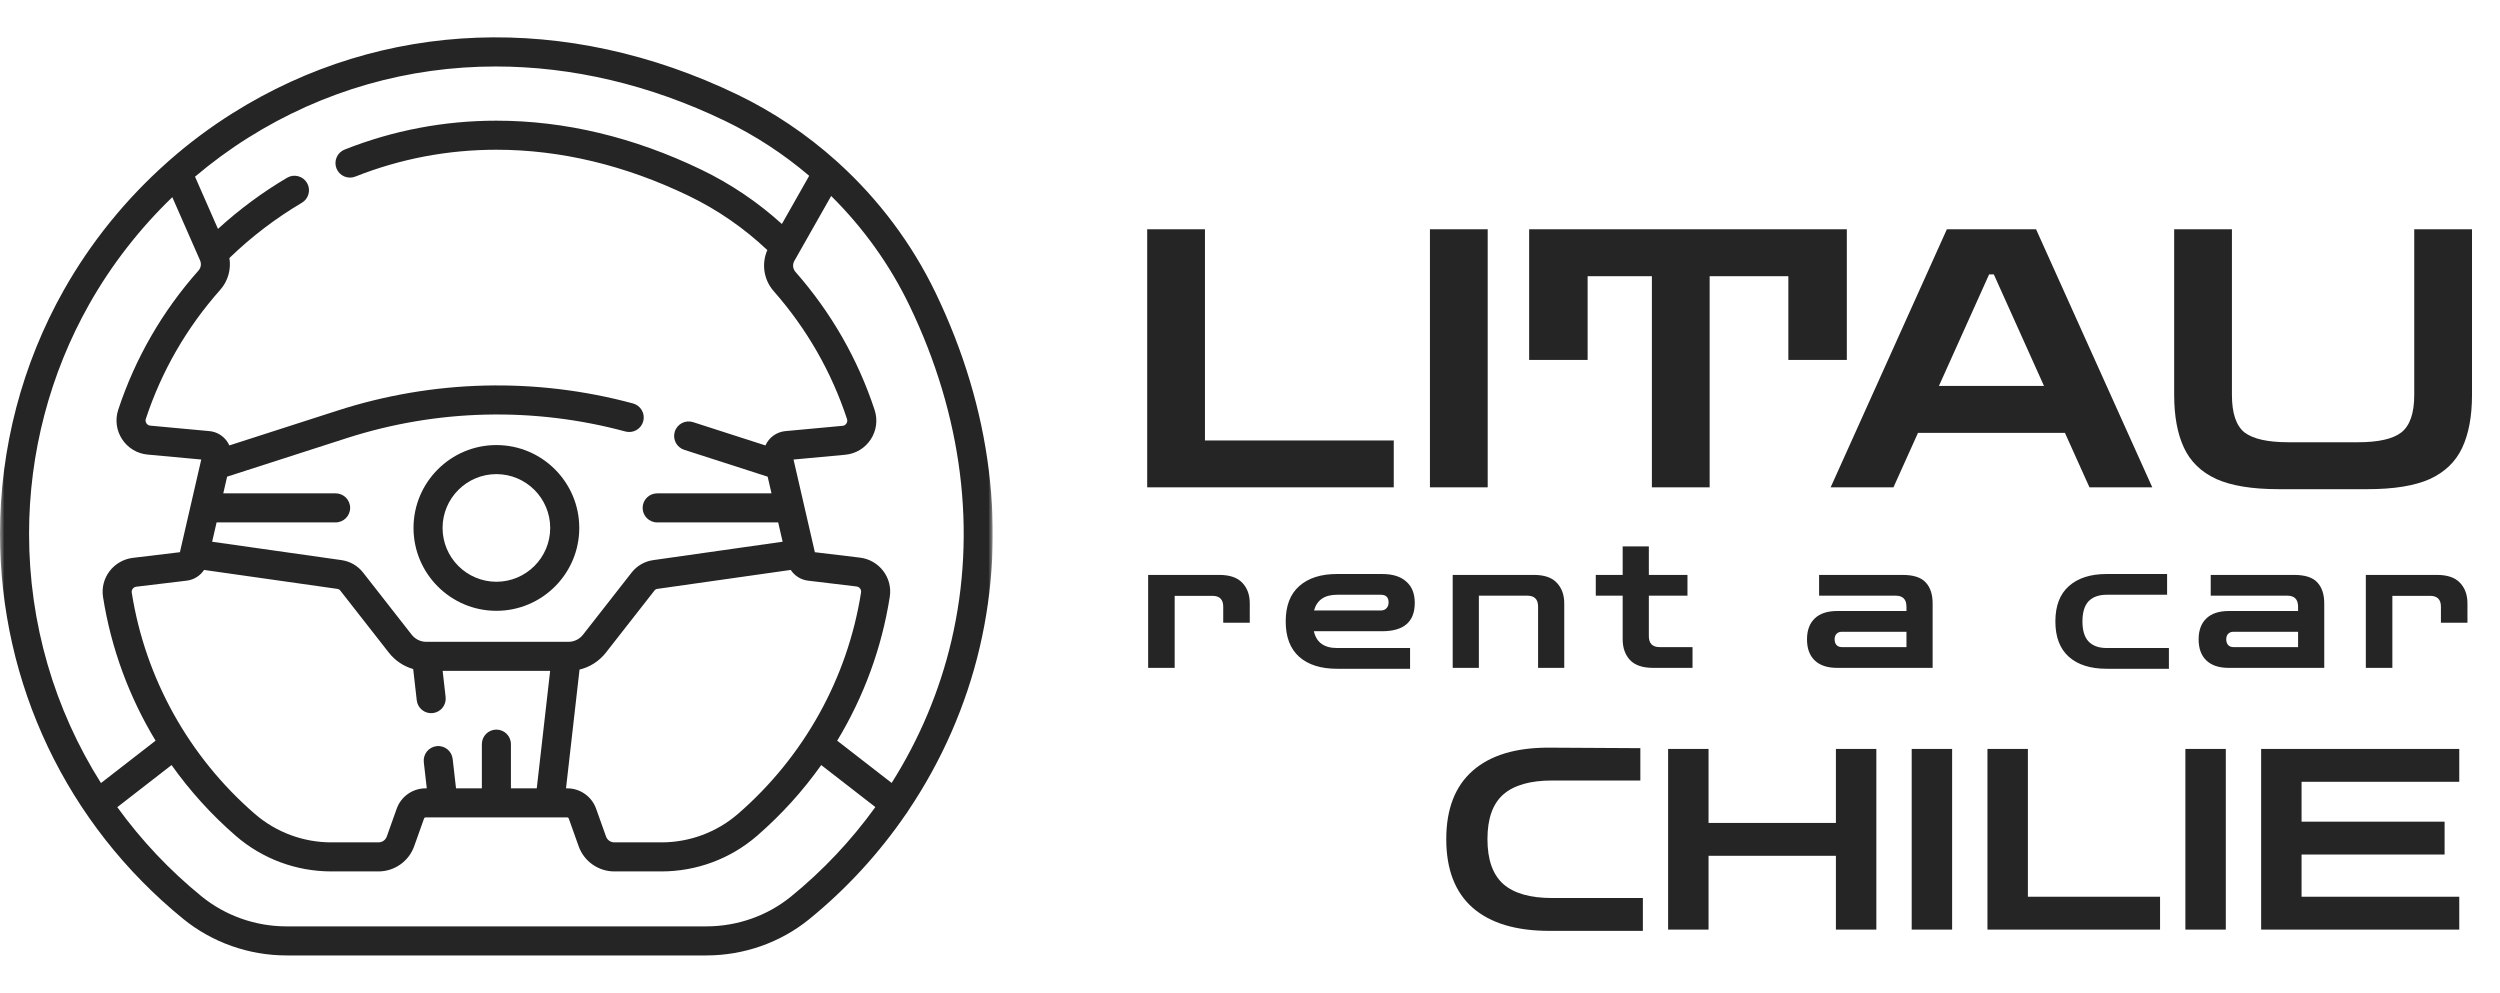 <?xml version="1.0" encoding="UTF-8"?> <svg xmlns="http://www.w3.org/2000/svg" width="277" height="110" viewBox="0 0 277 110" fill="none"><g clip-path="url(#clip0_9_156)"><mask id="mask0_9_156" style="mask-type:luminance" maskUnits="userSpaceOnUse" x="0" y="0" width="110" height="110"><path d="M110 0H0V110H110V0Z" fill="white"></path></mask><g mask="url(#mask0_9_156)"><path d="M103.671 32.46C101.037 26.988 97.355 22.095 92.899 18.044C92.829 17.967 92.751 17.896 92.666 17.834C89.388 14.894 85.699 12.406 81.7 10.479C62.765 1.357 42.384 2.107 25.782 12.537C23.275 14.111 20.905 15.889 18.69 17.839C18.611 17.898 18.538 17.964 18.471 18.036C13.941 22.067 10.074 26.831 7.084 32.121C2.45 40.322 0 49.666 0 59.142C0 75.752 7.395 91.301 20.288 101.804C23.5 104.421 27.567 105.862 31.739 105.862H78.262C82.424 105.862 86.468 104.439 89.65 101.855C93.8 98.484 97.423 94.526 100.415 90.148C100.433 90.127 100.452 90.108 100.47 90.085C100.538 89.997 100.596 89.903 100.644 89.806C104.342 84.309 107.05 78.164 108.561 71.695C111.552 58.885 109.861 45.318 103.671 32.46ZM27.494 15.263C35.861 10.007 45.258 7.366 54.93 7.366C63.344 7.366 71.968 9.365 80.303 13.38C83.682 15.008 86.824 17.066 89.659 19.479L86.633 24.816C83.947 22.384 80.948 20.362 77.694 18.794C70.225 15.196 62.59 13.371 55 13.371C49.207 13.371 43.555 14.446 38.202 16.566C38.003 16.642 37.821 16.756 37.667 16.903C37.513 17.05 37.389 17.226 37.304 17.421C37.218 17.616 37.172 17.826 37.168 18.039C37.164 18.252 37.203 18.463 37.281 18.661C37.359 18.859 37.476 19.04 37.625 19.192C37.773 19.345 37.951 19.466 38.146 19.55C38.342 19.633 38.553 19.677 38.766 19.678C38.979 19.68 39.19 19.639 39.387 19.559C44.361 17.589 49.614 16.591 55 16.591C62.102 16.591 69.267 18.308 76.297 21.695C79.495 23.236 82.425 25.258 85.02 27.71C84.357 29.219 84.616 30.996 85.722 32.253C89.385 36.419 92.12 41.187 93.849 46.427C93.876 46.509 93.885 46.597 93.874 46.683C93.862 46.769 93.831 46.851 93.783 46.923C93.736 46.996 93.673 47.057 93.599 47.102C93.525 47.147 93.441 47.174 93.355 47.181L87.02 47.767C86.544 47.811 86.088 47.982 85.699 48.261C85.311 48.54 85.004 48.918 84.811 49.355L76.796 46.774C75.951 46.501 75.042 46.966 74.77 47.813C74.705 48.014 74.68 48.226 74.697 48.437C74.715 48.647 74.773 48.853 74.869 49.041C74.966 49.229 75.098 49.396 75.26 49.533C75.421 49.67 75.607 49.774 75.808 49.838L85.057 52.817L85.482 54.664H72.813C71.924 54.664 71.204 55.384 71.204 56.273C71.204 57.162 71.924 57.883 72.813 57.883H86.223L86.715 60.023L72.369 62.062C71.424 62.195 70.568 62.69 69.981 63.443L64.602 70.32C64.41 70.568 64.162 70.769 63.88 70.906C63.598 71.044 63.287 71.115 62.973 71.114H47.241C46.926 71.115 46.616 71.044 46.334 70.906C46.051 70.769 45.804 70.568 45.611 70.32L40.233 63.443C39.646 62.69 38.79 62.195 37.845 62.062L23.505 60.024L23.998 57.883H37.186C38.075 57.883 38.796 57.162 38.796 56.273C38.796 55.384 38.075 54.663 37.186 54.663H24.739L25.165 52.814L38.395 48.553C48.429 45.321 59.116 45.065 69.299 47.811C69.711 47.922 70.151 47.865 70.521 47.652C70.891 47.439 71.161 47.088 71.272 46.676C71.384 46.264 71.327 45.824 71.114 45.454C70.901 45.084 70.55 44.814 70.138 44.702C59.352 41.794 48.035 42.066 37.408 45.489L25.41 49.353C25.334 49.184 25.242 49.02 25.131 48.867C24.907 48.557 24.618 48.298 24.285 48.108C23.953 47.918 23.583 47.802 23.202 47.767L16.651 47.161C16.565 47.154 16.481 47.126 16.407 47.082C16.333 47.037 16.27 46.976 16.223 46.903C16.175 46.831 16.144 46.748 16.133 46.662C16.121 46.576 16.13 46.489 16.158 46.407C17.908 41.111 20.683 36.3 24.407 32.107C25.265 31.14 25.621 29.84 25.418 28.59C27.841 26.243 30.532 24.189 33.437 22.473C33.62 22.366 33.781 22.224 33.91 22.055C34.038 21.886 34.132 21.693 34.185 21.488C34.239 21.282 34.252 21.068 34.222 20.858C34.193 20.648 34.122 20.445 34.014 20.263C33.906 20.08 33.763 19.92 33.593 19.793C33.423 19.665 33.23 19.573 33.024 19.521C32.819 19.468 32.605 19.457 32.394 19.488C32.184 19.519 31.982 19.591 31.8 19.7C29.062 21.319 26.499 23.216 24.151 25.363L21.609 19.575C23.466 18.006 25.43 16.56 27.494 15.263ZM81.761 90.183C79.415 92.215 76.407 93.334 73.293 93.334H68.062C67.862 93.333 67.667 93.271 67.504 93.156C67.34 93.04 67.216 92.878 67.149 92.689L66.048 89.599C65.812 88.941 65.379 88.372 64.808 87.969C64.237 87.566 63.556 87.35 62.857 87.349H62.714L64.213 74.188C65.362 73.914 66.391 73.26 67.139 72.303L72.518 65.426C72.593 65.33 72.702 65.267 72.823 65.25L87.612 63.148C88.039 63.794 88.735 64.242 89.532 64.337L94.904 64.981C94.982 64.991 95.057 65.015 95.125 65.054C95.192 65.093 95.252 65.146 95.299 65.208C95.352 65.279 95.438 65.428 95.406 65.631C93.919 75.131 89.073 83.851 81.761 90.183ZM56.61 87.349V82.45C56.61 81.561 55.889 80.84 55 80.84C54.111 80.84 53.39 81.561 53.39 82.45V87.349H50.527L50.156 84.089C50.055 83.206 49.257 82.57 48.374 82.672C47.95 82.72 47.562 82.935 47.297 83.269C47.031 83.603 46.909 84.029 46.957 84.454L47.287 87.349H47.146C46.447 87.35 45.766 87.566 45.194 87.969C44.623 88.372 44.191 88.941 43.955 89.599L42.855 92.689C42.787 92.878 42.663 93.04 42.5 93.156C42.337 93.271 42.141 93.333 41.941 93.334H36.707C33.593 93.334 30.586 92.215 28.24 90.184C20.935 83.858 16.09 75.147 14.598 65.657C14.587 65.583 14.59 65.507 14.609 65.435C14.627 65.362 14.66 65.293 14.706 65.234C14.762 65.16 14.887 65.033 15.1 65.007L20.69 64.337C21.487 64.242 22.182 63.794 22.61 63.149L37.392 65.25C37.513 65.267 37.622 65.33 37.697 65.426L43.076 72.303C43.776 73.199 44.721 73.828 45.781 74.13L46.176 77.593C46.224 78.017 46.439 78.405 46.773 78.671C47.107 78.936 47.533 79.059 47.957 79.01C48.382 78.962 48.769 78.747 49.035 78.413C49.301 78.079 49.423 77.653 49.375 77.229L49.045 74.334H60.956L59.473 87.349H56.61ZM9.887 33.705C12.362 29.326 15.477 25.33 19.091 21.848L22.168 28.853C22.334 29.23 22.267 29.668 22 29.969C17.984 34.492 14.99 39.682 13.101 45.397C12.921 45.939 12.865 46.514 12.94 47.081C13.014 47.647 13.216 48.19 13.53 48.667C13.841 49.145 14.258 49.547 14.747 49.842C15.236 50.136 15.786 50.316 16.355 50.367L22.299 50.916L19.981 60.983L19.935 61.184L14.717 61.81C14.21 61.872 13.72 62.035 13.278 62.289C12.835 62.543 12.447 62.884 12.138 63.29C11.513 64.117 11.257 65.135 11.417 66.156C12.307 71.815 14.303 77.216 17.238 82.067L11.188 86.761C6.031 78.597 3.22 69.072 3.22 59.142C3.22 50.22 5.525 41.424 9.887 33.705ZM87.62 99.356C85.01 101.475 81.687 102.642 78.262 102.642H31.739C28.306 102.642 24.961 101.458 22.321 99.307C18.796 96.437 15.661 93.117 12.997 89.433L19.009 84.769C21.061 87.661 23.453 90.296 26.133 92.618C29.064 95.155 32.819 96.553 36.707 96.553H41.942C43.709 96.553 45.295 95.434 45.888 93.769L46.989 90.679C47 90.647 47.022 90.618 47.05 90.599C47.078 90.579 47.112 90.568 47.146 90.568H62.857C62.928 90.568 62.992 90.613 63.015 90.679L64.116 93.769C64.709 95.434 66.294 96.553 68.062 96.553H73.293C77.181 96.553 80.937 95.155 83.869 92.617C86.549 90.295 88.94 87.661 90.992 84.769L96.99 89.423C94.328 93.113 91.18 96.464 87.62 99.356ZM105.426 70.963C104.118 76.561 101.858 81.902 98.796 86.75L92.762 82.068C95.702 77.208 97.7 71.798 98.587 66.129C98.747 65.108 98.49 64.09 97.865 63.264C97.556 62.858 97.169 62.518 96.726 62.264C96.283 62.009 95.794 61.846 95.287 61.785L90.287 61.185L87.923 50.917L93.651 50.387C94.809 50.28 95.839 49.661 96.476 48.688C97.114 47.715 97.27 46.523 96.906 45.418C95.04 39.765 92.091 34.62 88.139 30.127C87.994 29.962 87.904 29.756 87.882 29.538C87.859 29.32 87.905 29.1 88.013 28.909L92.092 21.714C95.637 25.221 98.589 29.326 100.77 33.856C106.638 46.045 108.248 58.876 105.426 70.963Z" fill="#252525"></path><path d="M55 49.313C49.937 49.313 45.817 53.432 45.817 58.496C45.817 63.559 49.937 67.679 55 67.679C60.063 67.679 64.183 63.559 64.183 58.496C64.183 53.432 60.063 49.313 55 49.313ZM55 64.459C51.712 64.459 49.037 61.784 49.037 58.496C49.037 55.208 51.712 52.532 55 52.532C58.288 52.532 60.963 55.208 60.963 58.496C60.963 61.784 58.288 64.459 55 64.459Z" fill="#252525"></path></g></g><path d="M171.67 103.14C167.974 103.14 165.146 102.291 163.186 100.592C161.226 98.875 160.246 96.336 160.246 92.976C160.246 89.635 161.226 87.105 163.186 85.388C165.146 83.671 167.974 82.821 171.67 82.84L181.75 82.896V86.48H171.978C169.552 86.48 167.75 86.993 166.574 88.02C165.398 89.047 164.81 90.699 164.81 92.976C164.81 95.253 165.398 96.915 166.574 97.96C167.75 98.987 169.552 99.5 171.978 99.5H182.03V103.14H171.67ZM184.827 103V82.98H189.307V91.184H203.419V82.98H207.899V103H203.419V94.824H189.307V103H184.827ZM211.815 103V82.98H216.295V103H211.815ZM220.21 103V82.98H224.69V99.36H239.334V103H220.21ZM242.14 103V82.98H246.62V103H242.14ZM250.534 103V82.98H272.486V86.62H255.014V91.044H270.862V94.684H255.014V99.36H272.486V103H250.534Z" fill="#252525"></path><path d="M127.214 74V63.7H135.094C136.254 63.7 137.107 63.993 137.654 64.58C138.201 65.153 138.474 65.913 138.474 66.86V69H135.534V67.22C135.534 66.42 135.134 66.02 134.334 66.02H130.154V74H127.214ZM148.136 74.1C146.35 74.1 144.956 73.66 143.956 72.78C142.956 71.887 142.456 70.58 142.456 68.86C142.456 67.127 142.956 65.82 143.956 64.94C144.956 64.047 146.35 63.6 148.136 63.6H153.136C154.31 63.6 155.203 63.88 155.816 64.44C156.443 64.987 156.756 65.773 156.756 66.8C156.756 68.893 155.55 69.94 153.136 69.94H145.576C145.856 71.18 146.71 71.8 148.136 71.8H156.236V74.1H148.136ZM148.136 65.9C146.763 65.9 145.916 66.48 145.596 67.64H152.996C153.263 67.64 153.47 67.56 153.616 67.4C153.776 67.24 153.856 67.02 153.856 66.74C153.856 66.18 153.57 65.9 152.996 65.9H148.136ZM160.959 74V63.7H169.939C171.113 63.7 171.966 63.993 172.499 64.58C173.046 65.153 173.319 65.913 173.319 66.86V74H170.419V67.2C170.419 66.4 170.019 66 169.219 66H163.859V74H160.959ZM183.172 74C182.012 74 181.159 73.713 180.612 73.14C180.066 72.553 179.792 71.787 179.792 70.84V66H176.812V63.7H179.792V60.54H182.692V63.7H186.972V66H182.692V70.48C182.692 71.293 183.092 71.7 183.892 71.7H187.532V74H183.172ZM203.556 74C202.476 74 201.649 73.727 201.076 73.18C200.502 72.633 200.216 71.853 200.216 70.84C200.216 69.84 200.502 69.067 201.076 68.52C201.649 67.973 202.476 67.7 203.556 67.7H211.236V67.22C211.236 66.407 210.836 66 210.036 66H201.556V63.7H210.796C212.009 63.7 212.869 63.98 213.376 64.54C213.882 65.087 214.136 65.86 214.136 66.86V74H203.556ZM204.076 71.7H211.236V70H204.076C203.822 70 203.622 70.08 203.476 70.24C203.342 70.387 203.276 70.587 203.276 70.84C203.276 71.093 203.342 71.3 203.476 71.46C203.622 71.62 203.822 71.7 204.076 71.7ZM233.415 74.1C231.628 74.1 230.235 73.66 229.235 72.78C228.235 71.887 227.735 70.58 227.735 68.86C227.735 67.127 228.235 65.82 229.235 64.94C230.235 64.047 231.628 63.6 233.415 63.6H240.115V65.9H233.415C232.548 65.9 231.882 66.14 231.415 66.62C230.962 67.1 230.735 67.847 230.735 68.86C230.735 69.86 230.962 70.6 231.415 71.08C231.882 71.56 232.548 71.8 233.415 71.8H240.315V74.1H233.415ZM246.947 74C245.867 74 245.04 73.727 244.467 73.18C243.894 72.633 243.607 71.853 243.607 70.84C243.607 69.84 243.894 69.067 244.467 68.52C245.04 67.973 245.867 67.7 246.947 67.7H254.627V67.22C254.627 66.407 254.227 66 253.427 66H244.947V63.7H254.187C255.4 63.7 256.26 63.98 256.767 64.54C257.274 65.087 257.527 65.86 257.527 66.86V74H246.947ZM247.467 71.7H254.627V70H247.467C247.214 70 247.014 70.08 246.867 70.24C246.734 70.387 246.667 70.587 246.667 70.84C246.667 71.093 246.734 71.3 246.867 71.46C247.014 71.62 247.214 71.7 247.467 71.7ZM262.134 74V63.7H270.014C271.174 63.7 272.028 63.993 272.574 64.58C273.121 65.153 273.394 65.913 273.394 66.86V69H270.454V67.22C270.454 66.42 270.054 66.02 269.254 66.02H265.074V74H262.134Z" fill="#252525"></path><path d="M127.109 54V25.4H133.509V48.8H154.429V54H127.109ZM158.437 54V25.4H164.837V54H158.437ZM169.429 39.88V25.4H204.629V39.88H198.149V30.6H189.429V54H183.029V30.6H175.909V39.88H169.429ZM202.834 54L215.714 25.4H225.594L238.474 54H231.514L228.794 47.96H212.514L209.794 54H202.834ZM214.834 42.76H226.474L220.914 30.4H220.394L214.834 42.76ZM252.458 54.2C249.551 54.2 247.258 53.827 245.578 53.08C243.898 52.307 242.698 51.147 241.978 49.6C241.258 48.053 240.898 46.107 240.898 43.76V25.4H247.298V43.76C247.298 45.787 247.764 47.173 248.698 47.92C249.658 48.64 251.271 49 253.538 49H261.258C263.524 49 265.124 48.64 266.058 47.92C267.018 47.173 267.498 45.787 267.498 43.76V25.4H273.898V43.76C273.898 46.107 273.538 48.053 272.818 49.6C272.098 51.147 270.898 52.307 269.218 53.08C267.538 53.827 265.244 54.2 262.338 54.2H252.458Z" fill="#252525"></path><defs><clipPath id="clip0_9_156"><rect width="110" height="110" fill="white"></rect></clipPath></defs></svg> 